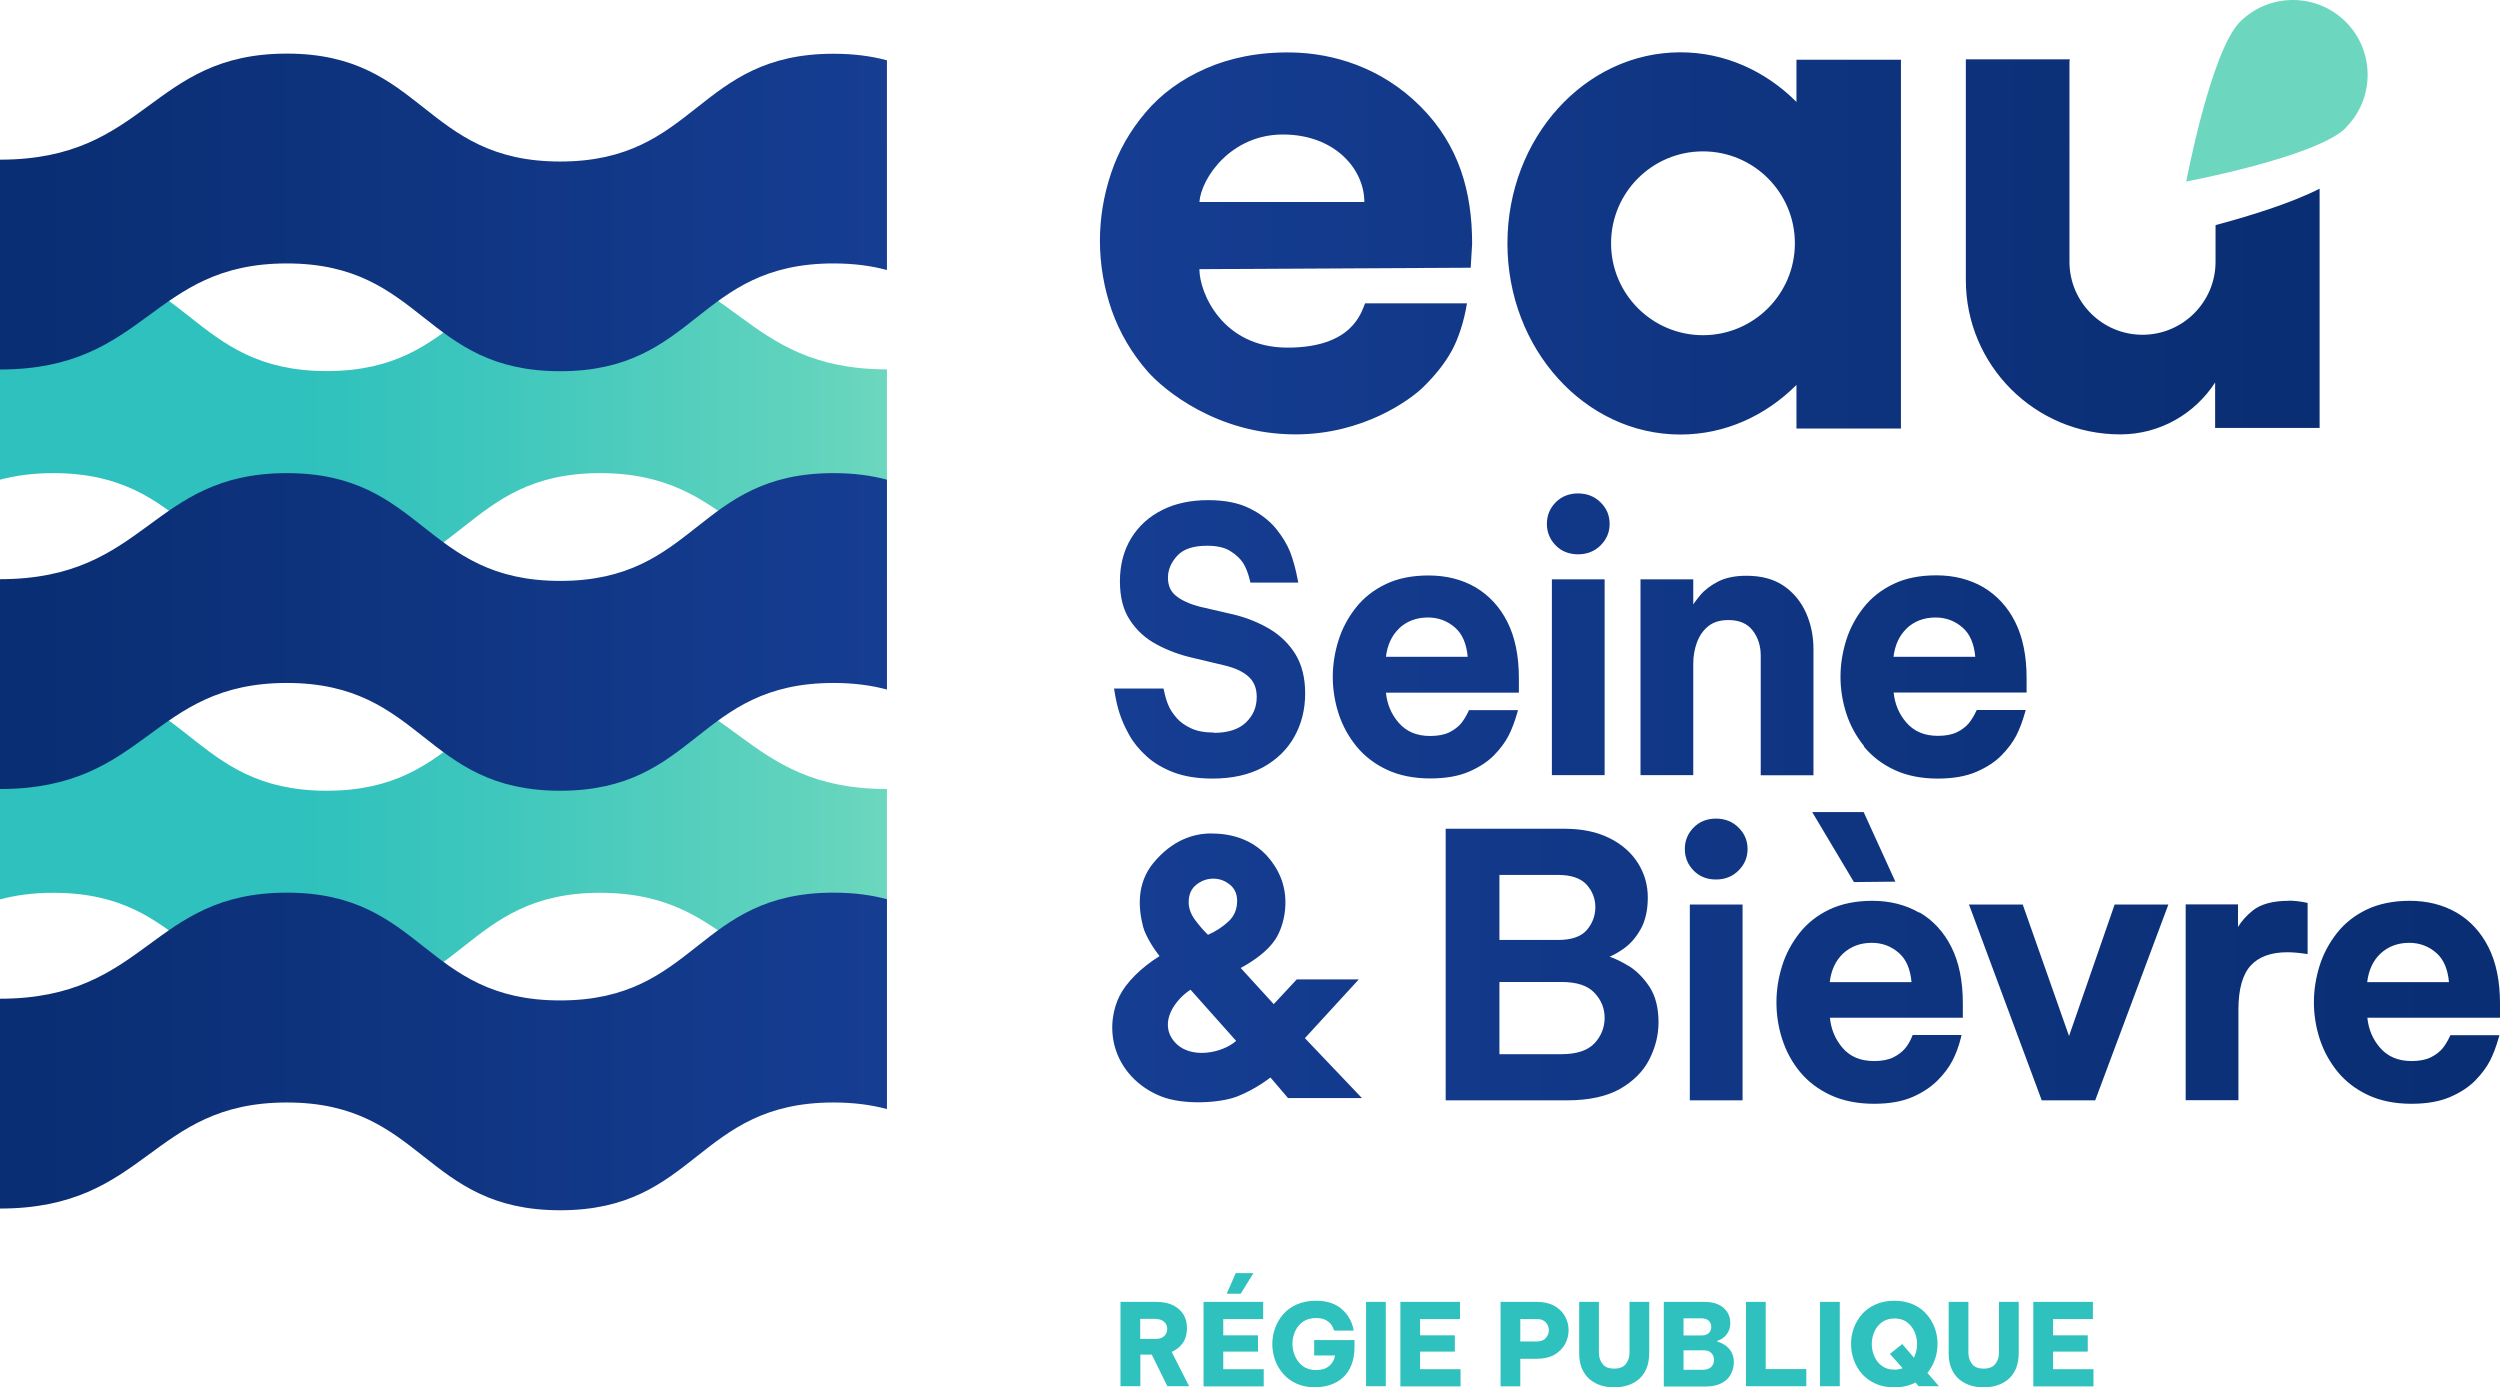 <?xml version="1.0" encoding="UTF-8"?><svg id="Calque_1" xmlns="http://www.w3.org/2000/svg" xmlns:xlink="http://www.w3.org/1999/xlink" viewBox="0 0 174.9 97.06"><defs><style>.cls-1{fill:url(#Dégradé_sans_nom_4);}.cls-1,.cls-2,.cls-3,.cls-4,.cls-5,.cls-6,.cls-7,.cls-8,.cls-9{stroke-width:0px;}.cls-2{fill:url(#Dégradé_sans_nom_2);}.cls-3{fill:url(#dégradé_fond_bleu_nuit);}.cls-4{fill:url(#Dégradé_sans_nom_4-2);}.cls-5{fill:url(#Dégradé_sans_nom_2-3);}.cls-6{fill:url(#Dégradé_sans_nom_2-2);}.cls-7{fill:#6cd7be;}.cls-8{fill:#2fc1bd;}.cls-9{fill:url(#dégradé_fond_bleu_nuit-2);}</style><linearGradient id="Dégradé_sans_nom_4" x1="0" y1="58.89" x2="62.04" y2="58.89" gradientUnits="userSpaceOnUse"><stop offset=".34" stop-color="#2fc1bd"/><stop offset=".53" stop-color="#3cc6bd"/><stop offset=".91" stop-color="#61d3bd"/><stop offset="1" stop-color="#6cd7be"/></linearGradient><linearGradient id="Dégradé_sans_nom_4-2" y1="29.53" y2="29.53" xlink:href="#Dégradé_sans_nom_4"/><linearGradient id="Dégradé_sans_nom_2" x1="0" y1="73.56" x2="62.04" y2="73.56" gradientUnits="userSpaceOnUse"><stop offset=".03" stop-color="#0a2e73"/><stop offset="1" stop-color="#153d92"/></linearGradient><linearGradient id="Dégradé_sans_nom_2-2" y1="44.21" y2="44.21" xlink:href="#Dégradé_sans_nom_2"/><linearGradient id="Dégradé_sans_nom_2-3" x1="0" y1="14.86" x2="62.04" y2="14.86" xlink:href="#Dégradé_sans_nom_2"/><linearGradient id="dégradé_fond_bleu_nuit" x1="76.94" y1="17.02" x2="162.28" y2="17.02" gradientUnits="userSpaceOnUse"><stop offset="0" stop-color="#153d92"/><stop offset=".97" stop-color="#0a2e73"/></linearGradient><linearGradient id="dégradé_fond_bleu_nuit-2" x1="77.82" y1="55.88" x2="174.9" y2="55.88" xlink:href="#dégradé_fond_bleu_nuit"/></defs><path class="cls-1" d="m41.98,62.46c-9.56,0-9.56,7.54-19.12,7.54s-9.56-7.54-19.12-7.54c-1.44,0-2.66.17-3.74.46v-14.68c1.07-.29,2.29-.46,3.74-.46,9.56,0,9.56,7.54,19.12,7.54s9.56-7.54,19.12-7.54,9.76,7.42,20.07,7.42v14.68c-10.31,0-10.51-7.42-20.07-7.42Z"/><path class="cls-4" d="m41.98,33.1c-9.56,0-9.56,7.54-19.12,7.54s-9.56-7.54-19.12-7.54c-1.44,0-2.66.17-3.74.46v-14.68c1.07-.29,2.29-.46,3.74-.46,9.56,0,9.56,7.54,19.12,7.54s9.56-7.54,19.12-7.54c9.56,0,9.76,7.42,20.07,7.42v14.68c-10.31,0-10.51-7.42-20.07-7.42Z"/><path class="cls-2" d="m20.07,77.13c9.56,0,9.56,7.54,19.12,7.54s9.56-7.54,19.12-7.54c1.44,0,2.66.17,3.74.46v-14.68c-1.07-.29-2.29-.46-3.74-.46-9.56,0-9.56,7.54-19.12,7.54s-9.56-7.54-19.12-7.54S10.31,69.87,0,69.87v14.68c10.31,0,10.51-7.42,20.07-7.42Z"/><path class="cls-6" d="m20.07,47.78c9.56,0,9.56,7.54,19.12,7.54s9.56-7.54,19.12-7.54c1.44,0,2.66.17,3.74.46v-14.68c-1.07-.29-2.29-.46-3.74-.46-9.56,0-9.56,7.54-19.12,7.54s-9.56-7.54-19.12-7.54S10.31,40.52,0,40.52v14.68c10.31,0,10.51-7.42,20.07-7.42Z"/><path class="cls-5" d="m20.07,18.43c9.56,0,9.56,7.54,19.12,7.54s9.56-7.54,19.12-7.54c1.44,0,2.66.17,3.74.46V4.22c-1.07-.29-2.29-.46-3.74-.46-9.56,0-9.56,7.54-19.12,7.54S29.63,3.75,20.07,3.75,10.31,11.17,0,11.17v14.68c10.31,0,10.51-7.42,20.07-7.42Z"/><path class="cls-3" d="m90.37,3.67c-2.32-.04-4.33.38-6.03,1.13-1.7.75-3.1,1.77-4.19,3.06-1.09,1.28-1.9,2.7-2.42,4.26-.52,1.56-.78,3.14-.78,4.74s.28,3.29.83,4.86c.56,1.57,1.39,2.99,2.5,4.26,1.11,1.27,4.84,4.41,10.35,4.41,4.74,0,8.02-2.42,8.91-3.28.89-.87,1.57-1.73,2.04-2.6.47-.87.85-2.06,1.05-3.29h-7.13c-.27.64-.88,3.1-5.43,3.1s-6.16-3.84-6.16-5.49l18.98-.1.1-1.68c0-3.59-.89-6.88-3.62-9.61-2.76-2.76-6.16-3.72-9-3.77Zm-6.46,10.46c.13-1.67,2.2-4.72,5.84-4.72s5.7,2.43,5.7,4.72h-11.54Zm41.77-7c-2.15-2.15-4.99-3.47-8.12-3.47-6.68,0-12.1,5.99-12.1,13.37s5.42,13.37,12.1,13.37c3.13,0,5.97-1.32,8.12-3.47v3.05h7.31V4.18h-7.31v2.95Zm-6.54,16.32c-3.55,0-6.43-2.88-6.43-6.43s2.88-6.43,6.43-6.43,6.43,2.88,6.43,6.43-2.88,6.43-6.43,6.43Zm35.86-7.7v2.56c0,2.82-2.29,5.11-5.11,5.11s-5.11-2.29-5.11-5.11V4.33c0-.06.02-.12.02-.18h-7.27v15.44c0,5.97,4.84,10.8,10.8,10.8,2.79,0,5.23-1.45,6.64-3.63v3.18h7.31V13.2c-1.92.98-4.71,1.86-7.28,2.55Z"/><path class="cls-7" d="m164.12,8.94c-2.04,2.04-11.17,3.76-11.17,3.76,0,0,1.72-9.12,3.76-11.17,2.04-2.04,5.36-2.04,7.4,0s2.04,5.36,0,7.4Z"/><path class="cls-8" d="m78.39,96.98v-5.9h2.5c.44,0,.82.07,1.14.22.32.15.57.36.75.64.18.28.26.61.26.99s-.09.73-.28,1.01c-.19.28-.45.49-.79.64l1.22,2.4h-1.52l-1.09-2.21h-.8v2.21h-1.38Zm2.48-4.71h-1.1v1.4h1.1c.24,0,.43-.06.57-.19s.22-.29.22-.5-.07-.38-.22-.51-.33-.19-.57-.19Z"/><path class="cls-8" d="m84.2,96.98v-5.9h4.17v1.2h-2.79v1.14h2.43v1.14h-2.43v1.23h2.83v1.2h-4.21Zm2.6-6.47h-.98s.63-1.44.63-1.44h1.24l-.89,1.44Z"/><path class="cls-8" d="m92.03,97.06c-.5,0-.94-.09-1.32-.26-.38-.17-.69-.4-.94-.69-.25-.29-.44-.61-.57-.97-.12-.36-.19-.73-.19-1.1s.06-.75.19-1.11.32-.69.57-.98.57-.52.95-.69c.38-.17.83-.26,1.34-.26.4,0,.75.05,1.04.15.29.1.53.23.72.39s.35.33.47.51c.12.18.21.35.27.5.06.16.11.34.15.54h-1.37c-.06-.18-.13-.32-.22-.44-.09-.12-.22-.22-.39-.31-.17-.09-.39-.13-.67-.13-.36,0-.66.09-.91.26s-.42.4-.55.68c-.12.28-.18.56-.18.86s.06.6.19.88c.12.28.31.51.55.69.24.18.55.27.91.27.38,0,.69-.09.91-.28.23-.19.37-.43.42-.74h-1.46v-1.08h2.82v.47c0,.62-.12,1.14-.35,1.56s-.56.74-.98.95c-.41.21-.89.32-1.42.32Z"/><path class="cls-8" d="m95.57,96.98v-5.9h1.38v5.9h-1.38Z"/><path class="cls-8" d="m97.97,96.98v-5.9h4.17v1.2h-2.79v1.14h2.43v1.14h-2.43v1.23h2.83v1.2h-4.21Z"/><path class="cls-8" d="m104.98,96.98v-5.9h2.54c.49,0,.91.1,1.24.29.33.19.58.44.74.74.16.3.24.62.24.95s-.08.65-.24.96c-.16.3-.41.55-.74.75-.33.19-.74.29-1.24.29h-1.16v1.93h-1.38Zm2.54-4.7h-1.16v1.57h1.16c.28,0,.49-.08.63-.25.14-.16.21-.35.21-.54s-.07-.38-.21-.54c-.14-.16-.35-.24-.63-.24Z"/><path class="cls-8" d="m112.93,97.06c-.31,0-.62-.04-.91-.13-.29-.09-.55-.23-.79-.42-.23-.19-.41-.44-.55-.75-.14-.31-.2-.68-.2-1.12v-3.56h1.38v3.56c0,.31.09.58.26.79.17.22.44.32.81.32s.64-.11.81-.32c.17-.22.26-.48.26-.79v-3.56h1.38v3.56c0,.44-.07.81-.2,1.12-.14.31-.32.56-.55.75-.23.19-.49.33-.79.42-.29.09-.6.13-.91.13Z"/><path class="cls-8" d="m116.4,96.98v-5.9h2.88c.38,0,.71.07.97.2.26.13.46.31.6.53.14.22.2.46.2.73,0,.25-.04.46-.14.63-.09.17-.2.31-.34.41-.14.11-.28.18-.42.22v.07c.15.03.31.1.49.21.18.11.33.26.46.46.13.2.2.46.2.77,0,.28-.07.55-.2.81-.13.26-.34.47-.63.63-.29.16-.66.25-1.13.25h-2.94Zm2.62-4.75h-1.24v1.2h1.24c.24,0,.42-.06.53-.17s.17-.26.17-.43-.06-.31-.17-.43c-.11-.11-.29-.17-.53-.17Zm.1,2.24h-1.34v1.36h1.34c.27,0,.47-.07.6-.2.13-.13.19-.3.19-.5,0-.19-.06-.35-.19-.48s-.33-.19-.6-.19Z"/><path class="cls-8" d="m122.15,96.98v-5.9h1.38v4.7h2.84v1.2h-4.22Z"/><path class="cls-8" d="m127.33,96.98v-5.9h1.38v5.9h-1.38Z"/><path class="cls-8" d="m132.53,97.06c-.5,0-.95-.09-1.32-.26-.38-.17-.69-.4-.95-.69s-.44-.62-.57-.98-.19-.73-.19-1.11.06-.75.19-1.1c.13-.36.32-.68.57-.97s.57-.52.95-.69c.38-.17.82-.26,1.32-.26s.94.09,1.32.26c.38.17.69.4.94.69s.44.61.57.97c.13.36.19.73.19,1.1s-.06.73-.18,1.08c-.12.35-.3.67-.53.95l.81.93h-1.42l-.22-.26c-.21.11-.43.19-.68.25-.25.06-.51.09-.79.09Zm0-1.24c.21,0,.4-.03.58-.1l-.89-1,.86-.69.82.95c.14-.29.22-.6.22-.95,0-.3-.06-.58-.18-.86-.12-.27-.3-.5-.53-.67-.24-.18-.53-.26-.87-.26s-.64.09-.88.26c-.24.18-.41.4-.53.67-.12.27-.18.56-.18.86s.06.59.18.86c.12.27.29.5.53.67.24.18.53.26.88.26Z"/><path class="cls-8" d="m138.78,97.06c-.31,0-.62-.04-.91-.13-.29-.09-.55-.23-.79-.42-.23-.19-.41-.44-.55-.75-.14-.31-.2-.68-.2-1.12v-3.56h1.38v3.56c0,.31.09.58.26.79.17.22.44.32.81.32s.64-.11.81-.32c.17-.22.26-.48.26-.79v-3.56h1.38v3.56c0,.44-.07.81-.2,1.12-.14.31-.32.56-.55.75-.23.19-.49.33-.79.42-.29.09-.6.13-.91.13Z"/><path class="cls-8" d="m142.25,96.98v-5.9h4.17v1.2h-2.79v1.14h2.43v1.14h-2.43v1.23h2.83v1.2h-4.21Z"/><path class="cls-9" d="m108.57,54.23h3.69v-13.7h-3.69v13.7Zm18.3,0v-8.82c0-.89-.17-1.74-.51-2.51-.34-.78-.86-1.42-1.55-1.9-.69-.48-1.57-.72-2.63-.72-.8,0-1.47.14-1.99.41-.52.27-.94.59-1.24.95-.2.24-.36.45-.49.64v-1.75h-3.69v13.7h3.69v-7.81c0-.52.09-1.02.26-1.48.17-.46.43-.84.79-1.13.36-.29.83-.43,1.41-.43.76,0,1.31.24,1.69.72.38.49.57,1.08.57,1.77v8.37h3.69Zm-41.95-2.98c-.64,0-1.18-.1-1.6-.3-.42-.2-.77-.44-1.01-.73-.25-.29-.45-.58-.57-.88-.13-.3-.23-.65-.31-1.04l-.03-.13h-3.46l.03.19c.09.58.21,1.1.36,1.56.15.46.37.96.66,1.48.29.53.7,1.03,1.2,1.49.51.47,1.15.85,1.9,1.14.76.29,1.68.44,2.74.44,1.38,0,2.57-.27,3.53-.79.96-.53,1.7-1.25,2.2-2.15.5-.9.75-1.91.75-3.01s-.23-2.01-.68-2.75c-.45-.73-1.07-1.33-1.83-1.78-.75-.44-1.59-.78-2.5-1l-2.38-.55c-.69-.18-1.24-.43-1.64-.75-.39-.31-.57-.73-.57-1.28s.22-1.06.65-1.53c.43-.47,1.13-.7,2.09-.7.68,0,1.22.12,1.62.37.4.25.7.53.9.84.2.32.36.74.48,1.24l.03.13h3.35l-.04-.19c-.14-.75-.32-1.4-.53-1.95-.22-.55-.56-1.11-1.01-1.66-.46-.55-1.08-1.03-1.84-1.4-.76-.38-1.73-.57-2.89-.57-1.22,0-2.3.23-3.21.69-.92.46-1.65,1.12-2.17,1.97-.52.85-.79,1.86-.79,3.01s.24,2.03.71,2.74c.47.71,1.09,1.28,1.87,1.69.76.41,1.59.72,2.46.92l2.23.53c.77.18,1.36.45,1.74.81.38.35.56.81.56,1.41,0,.72-.25,1.3-.76,1.79-.5.48-1.26.72-2.24.72Zm19.59,1.6c.45-.46.79-.92,1.03-1.38.23-.45.43-.98.6-1.58l.06-.21h-3.43l-.04.09c-.16.34-.34.63-.53.86-.19.22-.46.43-.8.6-.35.17-.8.26-1.34.26-.95,0-1.68-.31-2.22-.94-.51-.59-.8-1.29-.88-2.09h9.3v-1.02c0-1.55-.27-2.87-.8-3.92-.53-1.06-1.29-1.87-2.23-2.43-.95-.55-2.05-.83-3.29-.83-1.15,0-2.16.2-3,.61-.84.4-1.55.96-2.09,1.65-.54.69-.95,1.45-1.21,2.28-.26.83-.4,1.69-.4,2.56s.14,1.74.41,2.57c.27.84.7,1.61,1.25,2.29.56.68,1.27,1.23,2.13,1.63.85.4,1.87.61,3.04.61,1.06,0,1.97-.16,2.69-.47.72-.31,1.32-.7,1.77-1.16Zm-6.64-8.88c.54-.51,1.22-.77,2.03-.77.73,0,1.37.24,1.91.72.5.44.79,1.13.87,2.03h-5.72c.1-.83.41-1.49.91-1.97Zm12.53-5.19c.63,0,1.16-.21,1.58-.63.42-.42.63-.92.63-1.5s-.21-1.09-.63-1.5c-.42-.42-.95-.63-1.58-.63s-1.16.21-1.57.63c-.41.42-.61.92-.61,1.5s.21,1.09.61,1.5c.41.42.94.63,1.57.63Zm20,13.45c.56.68,1.27,1.23,2.13,1.63.85.4,1.87.61,3.04.61,1.06,0,1.97-.16,2.69-.47.72-.31,1.32-.7,1.77-1.16.45-.46.79-.92,1.03-1.38.23-.45.43-.98.6-1.58l.06-.21h-3.43l-.04.09c-.16.34-.34.63-.53.86-.19.22-.46.43-.8.6-.34.17-.8.26-1.34.26-.95,0-1.68-.31-2.22-.94-.51-.59-.8-1.29-.88-2.09h9.3v-1.02c0-1.55-.27-2.87-.8-3.92-.53-1.06-1.29-1.87-2.23-2.43-.95-.55-2.05-.83-3.29-.83-1.15,0-2.16.2-3,.61-.84.4-1.55.96-2.09,1.65-.54.69-.95,1.45-1.21,2.28-.26.83-.4,1.69-.4,2.56s.14,1.74.41,2.57c.27.84.7,1.61,1.25,2.29Zm2.98-8.26c.54-.51,1.22-.77,2.03-.77.73,0,1.37.24,1.91.72.5.44.79,1.13.87,2.03h-5.72c.1-.83.41-1.49.91-1.97Zm-6.6,12.84l2.92,4.9,2.9-.03-2.22-4.87h-3.6Zm48.12,13.39c0-1.55-.27-2.87-.8-3.92-.53-1.06-1.29-1.88-2.23-2.43-.95-.55-2.05-.83-3.29-.83-1.15,0-2.16.21-3,.61-.84.4-1.55.96-2.09,1.65-.54.69-.95,1.45-1.21,2.28-.26.83-.4,1.69-.4,2.56s.14,1.74.41,2.57c.27.84.7,1.61,1.25,2.29.56.68,1.27,1.23,2.13,1.63.85.4,1.87.61,3.04.61,1.06,0,1.97-.16,2.69-.47.72-.31,1.32-.7,1.77-1.16.45-.46.79-.92,1.03-1.38.23-.45.43-.98.6-1.58l.06-.21h-3.43l-.04.09c-.16.34-.34.63-.53.86-.19.22-.46.43-.8.6-.34.17-.8.26-1.34.26-.95,0-1.68-.31-2.22-.94-.51-.59-.8-1.29-.88-2.09h9.3v-1.02Zm-9.29-1.5c.1-.83.41-1.49.91-1.97.54-.51,1.22-.77,2.03-.77.73,0,1.37.24,1.91.72.5.44.79,1.13.87,2.03h-5.72Zm-31.34-4.85c-.95-.55-2.05-.83-3.29-.83-1.15,0-2.16.21-3,.61-.84.4-1.55.96-2.09,1.65-.54.69-.95,1.45-1.21,2.28-.26.83-.4,1.69-.4,2.56s.13,1.74.4,2.57c.27.84.68,1.61,1.24,2.29.56.68,1.28,1.23,2.14,1.63.86.4,1.89.61,3.05.61,1.06,0,1.96-.16,2.68-.47.71-.31,1.3-.7,1.76-1.16.45-.45.8-.92,1.04-1.38.24-.46.44-.99.59-1.59l.05-.21h-3.42l-.04.1c-.14.34-.31.63-.51.86-.19.22-.46.43-.8.6-.34.17-.8.26-1.34.26-.97,0-1.7-.31-2.23-.94-.5-.59-.79-1.29-.87-2.09h9.3v-1.02c0-1.55-.27-2.87-.8-3.92-.53-1.06-1.29-1.88-2.23-2.43Zm-6.26,4.85c.1-.83.41-1.49.91-1.97.54-.51,1.22-.77,2.03-.77.73,0,1.37.24,1.91.72.5.44.79,1.13.87,2.03h-5.72Zm-9.79,8.28h3.69v-13.7h-3.69v13.7Zm-4.3-9.41c-.47-.29-.91-.5-1.31-.64.31-.13.66-.33,1.02-.59.45-.32.84-.78,1.16-1.35.32-.58.49-1.32.49-2.2s-.23-1.68-.69-2.41c-.46-.73-1.13-1.32-2-1.75-.86-.43-1.91-.65-3.13-.65h-8.32v19h8.49c1.52,0,2.76-.27,3.69-.79.93-.53,1.63-1.22,2.06-2.06.43-.84.65-1.71.65-2.61,0-1-.21-1.84-.63-2.48-.42-.63-.91-1.13-1.48-1.48Zm-9.02-6.36h4.1c.92,0,1.59.23,2,.68.41.46.61.98.61,1.58s-.21,1.15-.61,1.61c-.4.45-1.07.68-2,.68h-4.1v-4.54Zm6.65,11.78c-.47.5-1.24.76-2.3.76h-4.35v-5.05h4.35c1.06,0,1.83.25,2.3.76.48.51.71,1.09.71,1.75s-.24,1.28-.71,1.78Zm48.57-9.97c-1.11,0-1.96.23-2.53.69-.43.35-.77.73-1.02,1.14v-1.58h-3.66v13.7h3.69v-6.35c0-1.41.29-2.45.86-3.07.57-.62,1.43-.93,2.55-.93.34,0,.76.03,1.24.1l.19.03v-3.58l-.13-.03c-.45-.09-.85-.13-1.19-.13Zm-40.07-5.75c-.63,0-1.16.21-1.57.63-.41.42-.61.92-.61,1.5s.21,1.09.61,1.5c.41.42.94.63,1.57.63s1.16-.21,1.58-.63c.42-.42.63-.92.63-1.5s-.21-1.09-.63-1.5c-.42-.42-.95-.63-1.58-.63Zm24.7,15.21l-3.24-9.2h-3.76l5.09,13.7h3.74l5.12-13.7h-3.76l-3.19,9.2Zm-49.69-3.96h-4.34l-1.61,1.73-2.31-2.53c.93-.51,1.87-1.17,2.41-1.98.66-.99,1.12-3,.21-4.74-1.26-2.41-3.48-2.69-4.7-2.69s-2.7.46-4.02,2.05c-1.2,1.45-1.06,3.19-.73,4.47.17.66.79,1.61,1.15,2.06-1.3.81-2.33,1.85-2.8,2.79-.4.8-.72,2.1-.33,3.54.43,1.56,1.62,2.85,3.26,3.49,1.51.6,4.06.48,5.3,0,1.31-.51,2.33-1.33,2.33-1.33l1.23,1.44h5.17l-3.99-4.19,3.77-4.11Zm-12.93,4.32c-1.1-1.35.15-2.96,1.16-3.6l3.19,3.58c-.96.86-3.27,1.35-4.35.02Zm3.81-8.37c-.41.38-.88.69-1.43.93-.35-.34-.66-.71-.94-1.09-.27-.39-.41-.78-.41-1.19,0-.54.18-.95.54-1.23.36-.28.75-.42,1.18-.42s.81.14,1.15.41c.34.27.52.65.52,1.14,0,.59-.2,1.07-.61,1.45Z"/></svg>